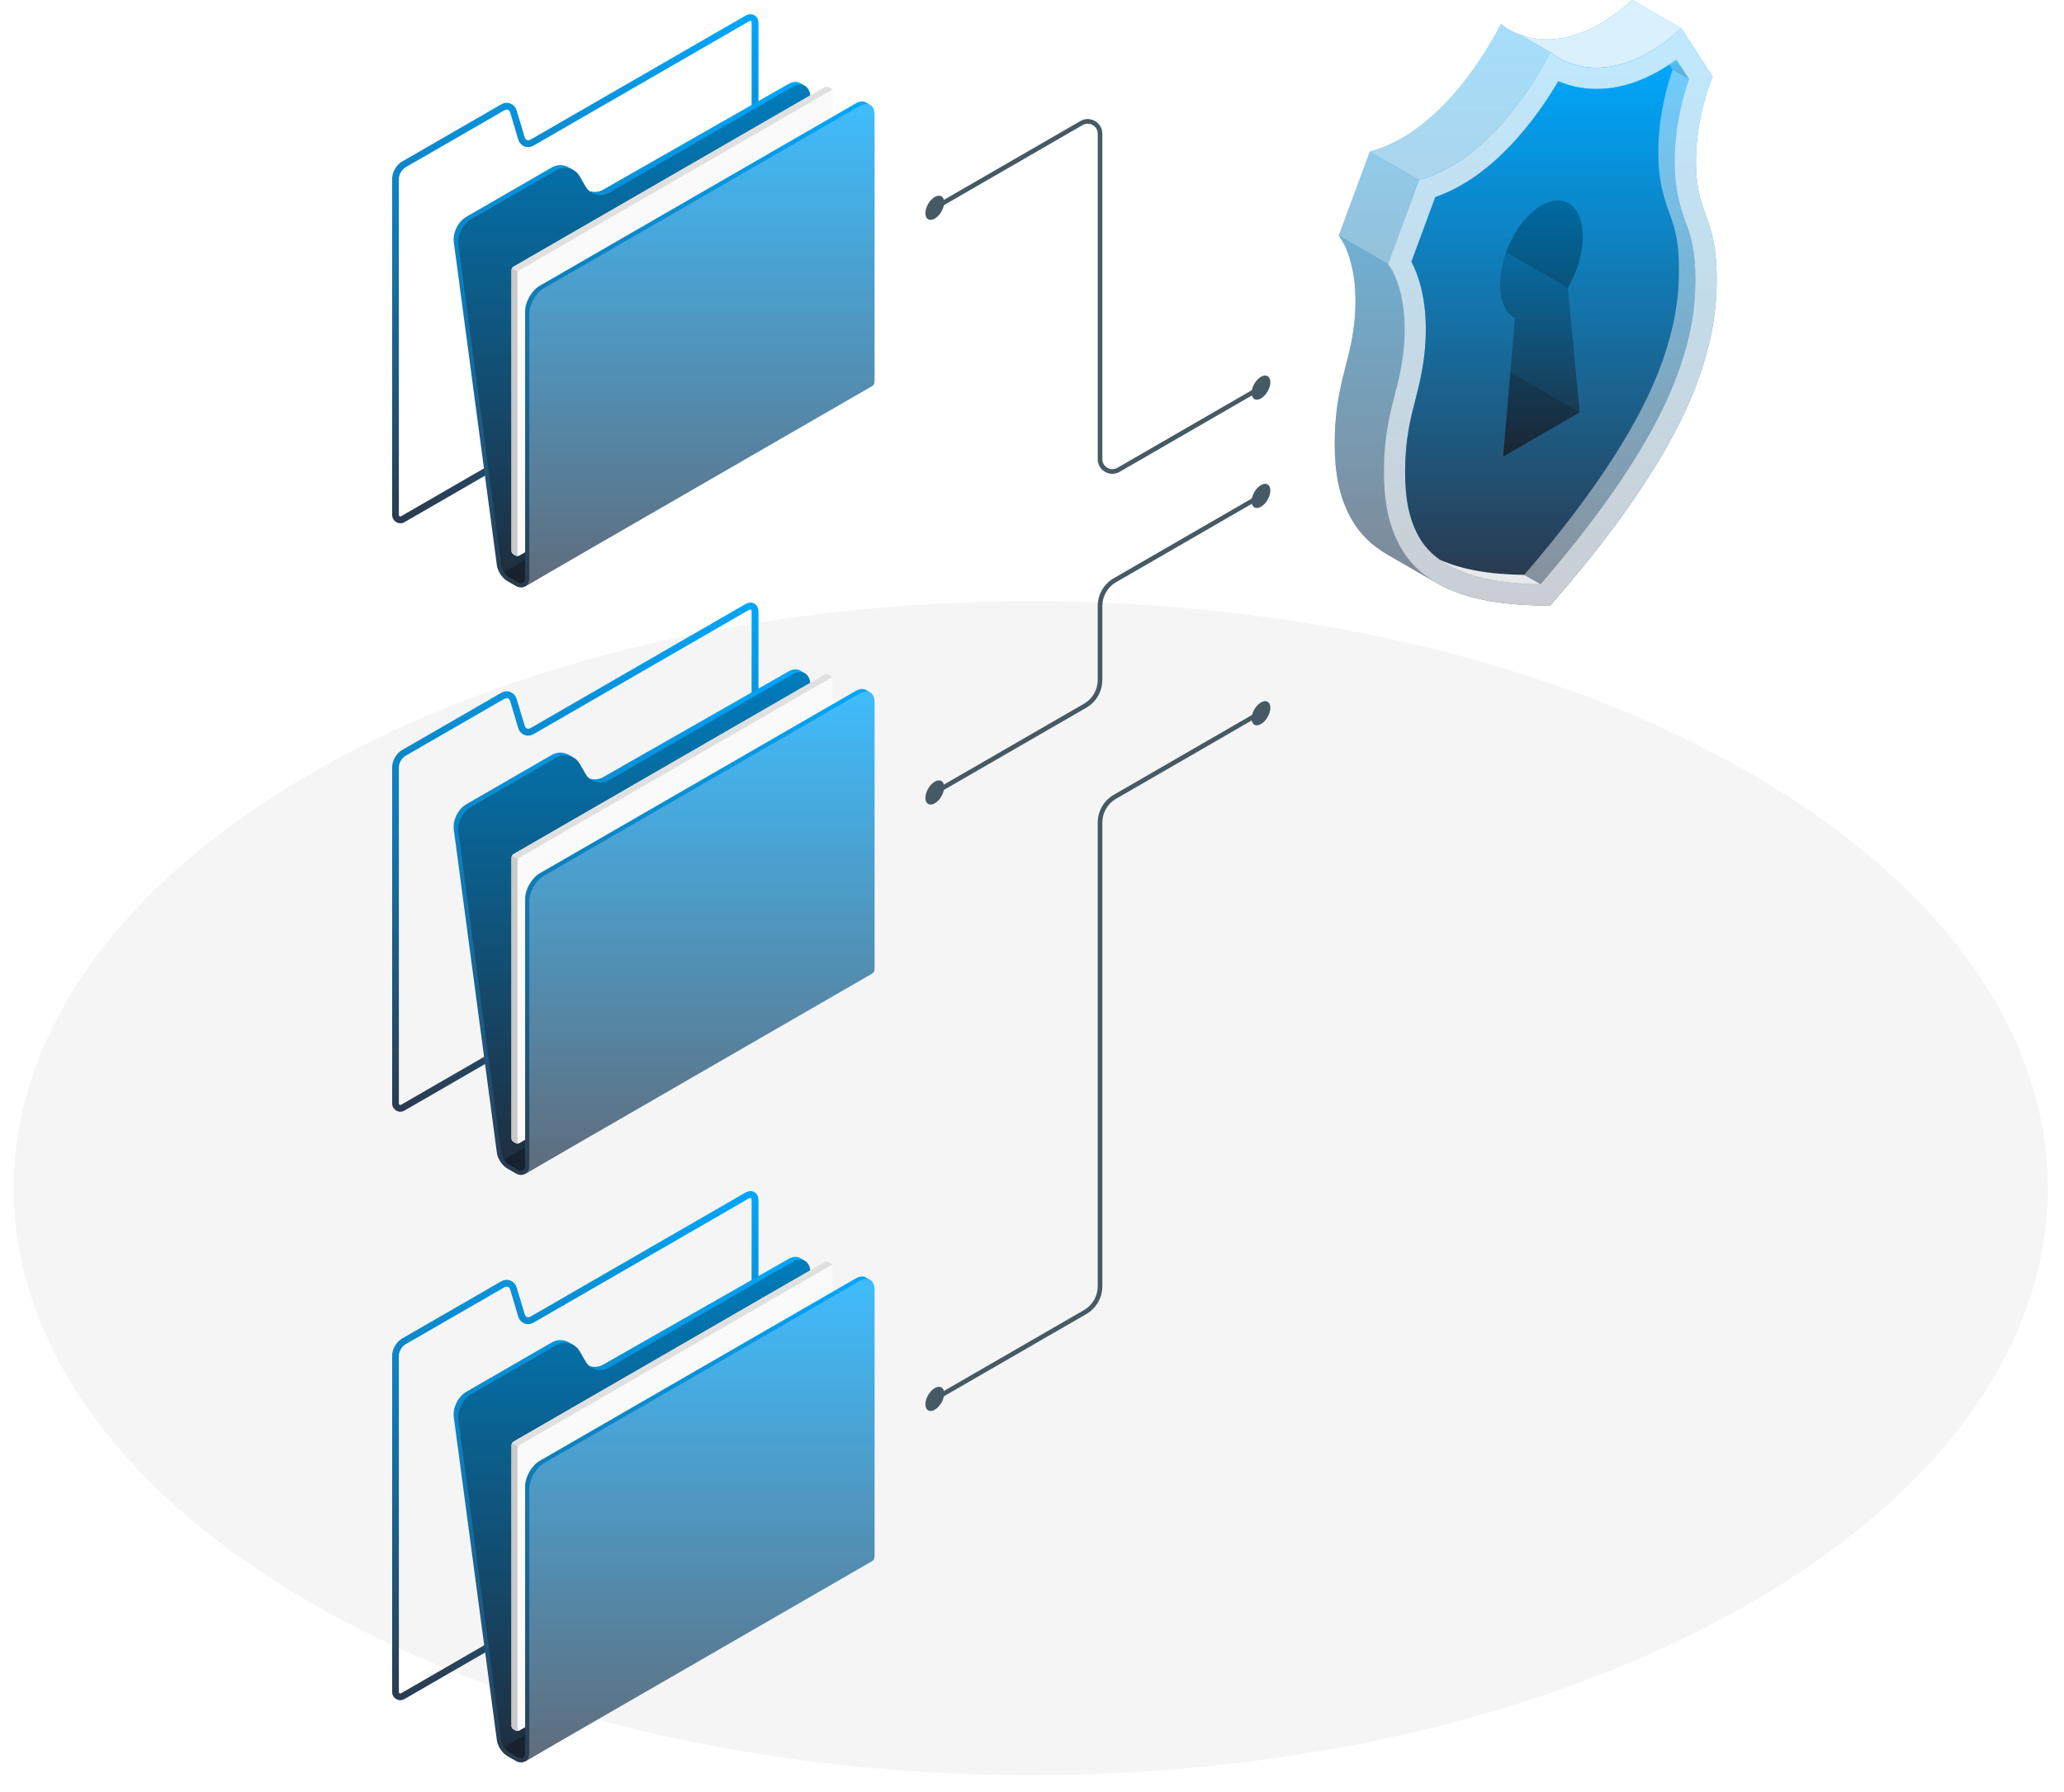 <?xml version="1.0" encoding="UTF-8"?> <svg xmlns="http://www.w3.org/2000/svg" width="600" height="521" viewBox="0 0 600 521" fill="none"><g filter="url(#filter0_d_767_2386)"><path d="M90.598 462.17C-24.866 395.517 -24.866 287.455 90.598 220.802C206.062 154.15 393.258 154.15 508.71 220.802C624.174 287.455 624.174 395.517 508.71 462.17C393.246 528.822 206.05 528.822 90.598 462.17Z" fill="#F5F5F5"></path></g><path d="M116.383 494.35C115.981 494.35 115.564 494.246 115.192 494.022C114.447 493.59 114 492.816 114 491.967V394.119C114 393.225 114.298 392.227 114.819 391.319C115.341 390.41 116.056 389.666 116.83 389.219L145.652 372.583C146.665 372.002 147.782 371.958 148.72 372.479C149.45 372.896 149.957 373.566 150.21 374.37L152.534 382.13C152.653 382.532 152.891 382.815 153.204 382.934C153.502 383.053 153.874 383.008 154.232 382.8L216.657 346.773C217.506 346.282 218.37 346.177 219.085 346.505L219.383 346.669C220.083 347.116 220.485 347.95 220.485 348.977V431.322C220.485 433.154 219.248 435.313 217.655 436.222L117.59 494.007C117.217 494.216 116.815 494.335 116.398 494.335L116.383 494.35ZM147.29 374.102C147.082 374.102 146.858 374.177 146.62 374.296L117.798 390.917C117.336 391.2 116.86 391.706 116.502 392.317C116.16 392.927 115.951 393.583 115.951 394.134V491.982C115.951 492.19 116.085 492.295 116.16 492.339C116.234 492.384 116.398 492.444 116.577 492.339L216.642 434.554C217.625 433.988 218.489 432.484 218.489 431.352V349.007C218.489 348.62 218.385 348.426 218.325 348.367L218.191 348.292C218.191 348.292 217.938 348.307 217.61 348.501L155.17 384.527C154.291 385.034 153.308 385.123 152.444 384.796C151.565 384.453 150.925 383.723 150.627 382.725L148.303 374.951C148.199 374.623 148.02 374.355 147.767 374.221C147.603 374.132 147.439 374.087 147.276 374.087L147.29 374.102Z" fill="url(#paint0_linear_767_2386)"></path><path d="M250.871 453.007L250.112 452.575C250.112 452.575 249.814 452.411 249.233 452.068L248.458 451.621C247.282 450.936 246.179 449.298 246.001 447.943L235.514 369.217C235.351 367.951 234.77 367.028 233.951 366.566C233.668 366.403 232.893 365.956 232.61 365.792C231.701 365.271 230.495 365.3 229.244 366.03L175.353 396.77C174.072 397.514 172.583 397.604 171.272 397.157C170.87 396.814 170.527 396.397 170.244 395.906L168.502 392.883C168.055 392.108 167.429 391.498 166.699 391.081C166.416 390.917 165.627 390.47 165.359 390.306C163.884 389.457 162.007 389.398 160.429 390.306L135.539 404.678C133.171 406.048 131.547 409.34 131.919 412.05L144.446 506.041C144.595 507.277 145.623 509.496 147.515 510.613L149.928 511.998C150.285 512.207 150.821 512.43 151.417 512.445C152.028 512.46 152.46 512.252 152.653 512.147L252.405 453.155C252.018 453.379 251.482 453.349 250.886 453.007H250.871Z" fill="url(#paint1_linear_767_2386)"></path><path opacity="0.25" d="M250.872 453.007L248.459 451.622C247.282 450.937 246.18 449.283 245.986 447.943L235.5 369.218C235.142 366.507 232.938 365.42 230.57 366.79L177.007 397.708C174.639 399.078 171.615 398.259 170.26 395.906L168.517 392.883C167.146 390.515 164.123 389.711 161.769 391.081L136.88 405.453C134.511 406.823 132.888 410.114 133.26 412.825L145.668 505.893C145.847 507.248 146.949 508.901 148.14 509.571L150.553 510.956C151.149 511.299 151.67 511.329 152.058 511.105L252.421 453.171C252.033 453.394 251.497 453.364 250.901 453.022L250.872 453.007Z" fill="black"></path><path opacity="0.25" d="M148.095 509.541L150.508 510.926C151.104 511.269 151.626 511.298 152.013 511.075L252.376 453.14C251.988 453.364 251.452 453.334 250.856 452.992L248.443 451.606C247.863 451.279 247.311 450.698 246.865 450.043L146.517 507.977C146.963 508.633 147.515 509.199 148.095 509.541Z" fill="black"></path><path d="M148.69 420.137V501.841C148.69 502.198 148.944 502.63 149.256 502.809L149.882 503.166C150.195 503.345 150.686 503.345 150.999 503.166L241.531 450.906C241.844 450.727 242.097 450.296 242.097 449.938V368.234C242.097 367.877 241.844 367.445 241.546 367.266L240.921 366.908C240.608 366.73 240.116 366.73 239.803 366.908L149.271 419.169C148.959 419.347 148.705 419.779 148.705 420.137H148.69Z" fill="#FAFAFA"></path><path d="M242.067 368.1C242.067 368.1 242.037 367.966 242.007 367.891C242.007 367.862 241.978 367.817 241.963 367.787C241.918 367.683 241.858 367.594 241.784 367.504C241.739 367.445 241.68 367.4 241.635 367.355C241.605 367.325 241.561 367.296 241.516 367.281L240.89 366.923C240.577 366.745 240.086 366.745 239.773 366.923L149.241 419.184C149.092 419.273 148.943 419.422 148.839 419.601L150.582 420.613C150.686 420.435 150.82 420.286 150.984 420.196L241.516 367.936C241.784 367.787 242.007 367.862 242.067 368.115V368.1Z" fill="#E0E0E0"></path><path d="M150.835 503.241C150.597 503.3 150.433 503.151 150.433 502.854V421.149C150.433 420.971 150.493 420.777 150.597 420.598L148.854 419.586C148.75 419.764 148.69 419.958 148.69 420.137V501.841C148.69 502.198 148.944 502.63 149.242 502.809L149.867 503.181C150.135 503.33 150.523 503.36 150.835 503.241Z" fill="#E0E0E0"></path><g opacity="0.1"><path d="M150.835 503.241C150.597 503.301 150.433 503.152 150.433 502.854V421.15C150.433 420.971 150.493 420.777 150.597 420.599L148.854 419.586C148.75 419.765 148.69 419.958 148.69 420.137V501.841C148.69 502.199 148.944 502.63 149.242 502.809L149.867 503.181C150.135 503.33 150.523 503.36 150.835 503.241Z" fill="black"></path></g><path d="M254.222 374.921C254.222 373.566 253.746 372.598 252.971 372.151C252.763 372.032 251.943 371.556 251.735 371.436C250.96 370.99 249.903 371.064 248.726 371.734L156.928 424.724C154.559 426.094 152.653 429.401 152.653 432.141V509.69C152.653 510.375 152.415 510.852 152.027 511.075L152.638 512.132L253.597 453.855C253.984 453.632 254.222 453.155 254.222 452.47V374.907V374.921Z" fill="url(#paint2_linear_767_2386)"></path><path opacity="0.25" d="M152.623 512.133C153.189 511.805 153.859 511.075 153.859 509.69V432.841C153.859 430.116 155.781 426.795 158.134 425.424L249.932 372.434C252.301 371.064 254.207 372.181 254.207 374.907V452.47C254.207 453.156 253.969 453.632 253.582 453.856L152.623 512.133Z" fill="white"></path><path d="M116.383 323.242C115.981 323.242 115.564 323.138 115.192 322.915C114.447 322.483 114 321.708 114 320.859V223.011C114 222.117 114.298 221.12 114.819 220.211C115.341 219.303 116.056 218.558 116.83 218.111L145.652 201.475C146.665 200.88 147.782 200.85 148.72 201.371C149.45 201.788 149.957 202.458 150.21 203.263L152.534 211.022C152.653 211.424 152.891 211.707 153.204 211.826C153.502 211.945 153.874 211.901 154.232 211.692L216.657 175.666C217.506 175.174 218.37 175.07 219.085 175.397L219.383 175.561C220.083 176.008 220.485 176.842 220.485 177.87V260.214C220.485 262.046 219.248 264.206 217.655 265.114L117.59 322.9C117.217 323.108 116.815 323.227 116.398 323.227L116.383 323.242ZM147.29 202.995C147.082 202.995 146.858 203.069 146.62 203.188L117.798 219.809C117.336 220.092 116.86 220.598 116.502 221.209C116.16 221.82 115.951 222.475 115.951 223.026V320.874C115.951 321.083 116.085 321.187 116.16 321.232C116.234 321.276 116.398 321.336 116.577 321.232L216.642 263.446C217.625 262.88 218.489 261.376 218.489 260.244V177.899C218.489 177.512 218.385 177.319 218.325 177.259L218.191 177.185C218.191 177.185 217.938 177.2 217.61 177.393L155.17 213.42C154.291 213.926 153.308 214.016 152.444 213.688C151.565 213.345 150.925 212.616 150.627 211.618L148.303 203.843C148.199 203.516 148.02 203.248 147.767 203.114C147.603 203.024 147.439 202.98 147.276 202.98L147.29 202.995Z" fill="url(#paint3_linear_767_2386)"></path><path d="M250.871 282.182L250.112 281.75C250.112 281.75 249.814 281.586 249.233 281.243L248.458 280.797C247.282 280.111 246.179 278.473 246.001 277.118L235.514 198.392C235.351 197.126 234.77 196.203 233.951 195.741C233.668 195.578 232.893 195.131 232.61 194.967C231.701 194.446 230.495 194.475 229.244 195.205L175.353 225.945C174.072 226.689 172.583 226.779 171.272 226.332C170.87 225.99 170.527 225.573 170.244 225.081L168.502 222.058C168.055 221.283 167.429 220.673 166.699 220.256C166.416 220.092 165.627 219.645 165.359 219.481C163.884 218.632 162.007 218.573 160.429 219.481L135.539 233.853C133.171 235.223 131.547 238.515 131.919 241.225L144.446 335.216C144.595 336.452 145.623 338.671 147.515 339.788L149.928 341.174C150.285 341.382 150.821 341.605 151.417 341.62C152.028 341.635 152.46 341.427 152.653 341.322L252.405 282.33C252.018 282.554 251.482 282.524 250.886 282.182H250.871Z" fill="url(#paint4_linear_767_2386)"></path><path opacity="0.25" d="M250.872 282.182L248.459 280.797C247.282 280.112 246.18 278.458 245.986 277.118L235.5 198.393C235.142 195.682 232.938 194.595 230.57 195.965L177.007 226.883C174.639 228.253 171.615 227.434 170.26 225.081L168.517 222.058C167.146 219.69 164.123 218.886 161.769 220.256L136.88 234.628C134.511 235.998 132.888 239.289 133.26 242L145.668 335.068C145.847 336.423 146.949 338.076 148.14 338.746L150.553 340.131C151.149 340.474 151.67 340.504 152.058 340.28L252.421 282.346C252.033 282.569 251.497 282.539 250.901 282.197L250.872 282.182Z" fill="black"></path><path opacity="0.25" d="M148.095 338.731L150.508 340.116C151.104 340.458 151.626 340.488 152.013 340.265L252.376 282.33C251.988 282.554 251.452 282.524 250.856 282.181L248.443 280.796C247.863 280.469 247.311 279.888 246.865 279.232L146.517 337.167C146.963 337.822 147.515 338.388 148.095 338.731Z" fill="black"></path><path d="M148.69 249.327V331.031C148.69 331.389 148.944 331.821 149.256 331.999L149.882 332.357C150.195 332.536 150.686 332.536 150.999 332.357L241.531 280.097C241.844 279.918 242.097 279.486 242.097 279.129V197.424C242.097 197.067 241.844 196.635 241.546 196.456L240.921 196.099C240.608 195.92 240.116 195.92 239.803 196.099L149.271 248.359C148.959 248.538 148.705 248.97 148.705 249.327H148.69Z" fill="#FAFAFA"></path><path d="M242.067 197.275C242.067 197.275 242.037 197.141 242.007 197.067C242.007 197.037 241.978 196.992 241.963 196.963C241.918 196.858 241.858 196.769 241.784 196.68C241.739 196.62 241.68 196.575 241.635 196.531C241.605 196.501 241.561 196.471 241.516 196.456L240.89 196.099C240.577 195.92 240.086 195.92 239.773 196.099L149.241 248.359C149.092 248.448 148.943 248.597 148.839 248.776L150.582 249.789C150.686 249.61 150.82 249.461 150.984 249.372L241.516 197.112C241.784 196.963 242.007 197.037 242.067 197.29V197.275Z" fill="#E0E0E0"></path><path d="M150.835 332.431C150.597 332.491 150.433 332.342 150.433 332.044V250.34C150.433 250.161 150.493 249.968 150.597 249.789L148.854 248.776C148.75 248.955 148.69 249.148 148.69 249.327V331.031C148.69 331.389 148.944 331.821 149.242 331.999L149.867 332.372C150.135 332.521 150.523 332.55 150.835 332.431Z" fill="#E0E0E0"></path><g opacity="0.1"><path d="M150.835 332.431C150.597 332.491 150.433 332.342 150.433 332.044V250.34C150.433 250.161 150.493 249.968 150.597 249.789L148.854 248.776C148.75 248.955 148.69 249.148 148.69 249.327V331.031C148.69 331.389 148.944 331.821 149.242 331.999L149.867 332.372C150.135 332.521 150.523 332.55 150.835 332.431Z" fill="black"></path></g><path d="M254.222 204.096C254.222 202.741 253.746 201.773 252.971 201.326C252.763 201.207 251.943 200.73 251.735 200.611C250.96 200.164 249.903 200.239 248.726 200.909L156.928 253.899C154.559 255.269 152.653 258.576 152.653 261.316V338.865C152.653 339.55 152.415 340.026 152.027 340.25L152.638 341.307L253.597 283.03C253.984 282.807 254.222 282.33 254.222 281.645V204.081V204.096Z" fill="url(#paint5_linear_767_2386)"></path><path opacity="0.25" d="M152.623 341.322C153.189 340.994 153.859 340.265 153.859 338.88V262.031C153.859 259.305 155.781 255.984 158.134 254.614L249.932 201.624C252.301 200.254 254.207 201.371 254.207 204.096V281.66C254.207 282.345 253.969 282.822 253.582 283.045L152.623 341.322Z" fill="white"></path><path d="M116.383 152.134C115.981 152.134 115.564 152.03 115.192 151.807C114.447 151.375 114 150.6 114 149.751V51.903C114 51.01 114.298 50.012 114.819 49.103C115.341 48.195 116.056 47.45 116.83 47.003L145.652 30.367C146.665 29.772 147.782 29.742 148.72 30.263C149.45 30.68 149.957 31.351 150.21 32.155L152.534 39.914C152.653 40.316 152.891 40.599 153.204 40.718C153.502 40.837 153.874 40.793 154.232 40.584L216.657 4.587C217.506 4.096 218.37 3.992 219.085 4.319L219.383 4.483C220.083 4.93 220.485 5.764 220.485 6.792V89.136C220.485 90.968 219.248 93.127 217.655 94.036L117.59 151.822C117.217 152.03 116.815 152.149 116.398 152.149L116.383 152.134ZM147.29 31.887C147.082 31.887 146.858 31.961 146.62 32.08L117.798 48.701C117.336 48.984 116.86 49.49 116.502 50.101C116.16 50.712 115.951 51.367 115.951 51.918V149.751C115.951 149.96 116.085 150.064 116.16 150.109C116.234 150.154 116.398 150.213 116.577 150.109L216.642 92.323C217.625 91.757 218.489 90.253 218.489 89.121V6.777C218.489 6.389 218.385 6.196 218.325 6.136L218.191 6.062C218.191 6.062 217.938 6.077 217.61 6.27L155.17 42.297C154.291 42.803 153.308 42.893 152.444 42.565C151.565 42.222 150.925 41.493 150.627 40.495L148.303 32.721C148.199 32.393 148.02 32.125 147.767 31.991C147.603 31.901 147.439 31.857 147.276 31.857L147.29 31.887Z" fill="url(#paint6_linear_767_2386)"></path><path d="M250.871 111.371L250.112 110.939C250.112 110.939 249.814 110.776 249.233 110.433L248.458 109.986C247.282 109.301 246.179 107.663 246.001 106.308L235.514 27.582C235.351 26.316 234.77 25.393 233.951 24.931C233.668 24.767 232.893 24.32 232.61 24.157C231.701 23.635 230.495 23.665 229.244 24.395L175.353 55.135C174.072 55.879 172.583 55.968 171.272 55.522C170.87 55.179 170.527 54.762 170.244 54.271L168.502 51.247C168.055 50.473 167.429 49.862 166.699 49.445C166.416 49.282 165.627 48.835 165.359 48.671C163.884 47.822 162.007 47.762 160.429 48.671L135.539 63.043C133.171 64.413 131.547 67.704 131.919 70.415L144.446 164.406C144.595 165.642 145.623 167.861 147.515 168.978L149.928 170.363C150.285 170.572 150.821 170.795 151.417 170.81C152.028 170.825 152.46 170.616 152.653 170.512L252.405 111.52C252.018 111.744 251.482 111.714 250.886 111.371H250.871Z" fill="url(#paint7_linear_767_2386)"></path><path opacity="0.25" d="M250.872 111.371L248.459 109.986C247.282 109.301 246.18 107.648 245.986 106.308L235.5 27.582C235.142 24.872 232.938 23.785 230.57 25.155L177.007 56.073C174.639 57.443 171.615 56.624 170.26 54.271L168.517 51.248C167.146 48.88 164.123 48.075 161.769 49.446L136.88 63.818C134.511 65.188 132.888 68.479 133.26 71.19L145.668 164.257C145.847 165.613 146.949 167.266 148.14 167.936L150.553 169.321C151.149 169.663 151.67 169.693 152.058 169.47L252.421 111.535C252.033 111.759 251.497 111.729 250.901 111.386L250.872 111.371Z" fill="black"></path><path opacity="0.25" d="M148.095 167.906L150.508 169.291C151.104 169.634 151.626 169.663 152.013 169.44L252.376 111.506C251.988 111.729 251.452 111.699 250.856 111.357L248.443 109.972C247.863 109.644 247.311 109.063 246.865 108.408L146.517 166.342C146.963 166.998 147.515 167.564 148.095 167.906Z" fill="black"></path><path d="M148.69 78.502V160.206C148.69 160.564 148.944 160.996 149.256 161.174L149.882 161.532C150.195 161.711 150.686 161.711 150.999 161.532L241.531 109.272C241.844 109.093 242.097 108.661 242.097 108.304V26.614C242.097 26.257 241.844 25.825 241.546 25.646L240.921 25.289C240.608 25.11 240.116 25.11 239.803 25.289L149.271 77.549C148.959 77.728 148.705 78.16 148.705 78.517L148.69 78.502Z" fill="#FAFAFA"></path><path d="M242.067 26.465C242.067 26.465 242.037 26.331 242.007 26.257C242.007 26.227 241.978 26.182 241.963 26.153C241.918 26.048 241.858 25.959 241.784 25.87C241.739 25.81 241.68 25.765 241.635 25.721C241.605 25.691 241.561 25.661 241.516 25.646L240.89 25.289C240.577 25.11 240.086 25.11 239.773 25.289L149.241 77.549C149.092 77.638 148.943 77.787 148.839 77.966L150.582 78.979C150.686 78.8 150.82 78.651 150.984 78.562L241.516 26.302C241.784 26.153 242.007 26.227 242.067 26.48V26.465Z" fill="#E0E0E0"></path><path d="M150.835 161.606C150.597 161.666 150.433 161.517 150.433 161.219V79.515C150.433 79.336 150.493 79.143 150.597 78.964L148.854 77.951C148.75 78.13 148.69 78.323 148.69 78.502V160.206C148.69 160.564 148.944 160.996 149.242 161.174L149.867 161.547C150.135 161.696 150.523 161.725 150.835 161.606Z" fill="#E0E0E0"></path><g opacity="0.1"><path d="M150.835 161.607C150.597 161.666 150.433 161.517 150.433 161.219V79.515C150.433 79.337 150.493 79.143 150.597 78.964L148.854 77.951C148.75 78.13 148.69 78.324 148.69 78.502V160.207C148.69 160.564 148.944 160.996 149.242 161.175L149.867 161.547C150.135 161.696 150.523 161.726 150.835 161.607Z" fill="black"></path></g><path d="M254.222 33.272C254.222 31.916 253.746 30.948 252.971 30.501C252.763 30.382 251.943 29.906 251.735 29.787C250.96 29.34 249.903 29.414 248.726 30.084L156.928 83.074C154.559 84.445 152.653 87.751 152.653 90.491V168.04C152.653 168.725 152.415 169.202 152.027 169.425L152.638 170.483L253.597 112.205C253.984 111.982 254.222 111.506 254.222 110.82V33.272Z" fill="url(#paint8_linear_767_2386)"></path><path opacity="0.25" d="M152.623 170.497C153.189 170.169 153.859 169.44 153.859 168.055V91.206C153.859 88.48 155.781 85.159 158.134 83.789L249.932 30.799C252.301 29.429 254.207 30.546 254.207 33.271V110.835C254.207 111.52 253.969 111.997 253.582 112.22L152.623 170.497Z" fill="white"></path><path d="M323.367 137.777C322.637 137.777 321.907 137.583 321.237 137.196C319.911 136.422 319.107 135.052 319.107 133.518V38.871C319.107 37.814 318.556 36.876 317.647 36.354C316.739 35.833 315.651 35.833 314.743 36.354L272.083 60.988L271.413 59.826L314.073 35.193C315.398 34.418 316.992 34.418 318.318 35.193C319.643 35.967 320.448 37.337 320.448 38.871V133.503C320.448 134.56 320.999 135.498 321.907 136.02C322.816 136.541 323.903 136.541 324.827 136.02L366.235 112.101L366.905 113.263L325.497 137.181C324.827 137.569 324.097 137.762 323.367 137.762V137.777Z" fill="#455A64"></path><path d="M271.739 57.264C273.244 56.401 274.465 57.101 274.465 58.843C274.465 60.586 273.244 62.7 271.739 63.564C270.235 64.428 269.014 63.728 269.014 61.986C269.014 60.243 270.235 58.128 271.739 57.264Z" fill="#455A64"></path><path d="M366.563 109.554C368.067 108.691 369.289 109.391 369.289 111.133C369.289 112.876 368.067 114.991 366.563 115.854C365.058 116.718 363.837 116.018 363.837 114.276C363.837 112.533 365.058 110.418 366.563 109.554Z" fill="#455A64"></path><path d="M271.739 227.271C273.244 226.407 274.465 227.107 274.465 228.849C274.465 230.592 273.244 232.707 271.739 233.57C270.235 234.434 269.014 233.734 269.014 231.992C269.014 230.249 270.235 228.134 271.739 227.271Z" fill="#455A64"></path><path d="M366.563 141.039C368.067 140.175 369.289 140.875 369.289 142.618C369.289 144.36 368.067 146.475 366.563 147.339C365.058 148.203 363.837 147.503 363.837 145.76C363.837 144.018 365.058 141.903 366.563 141.039Z" fill="#455A64"></path><path d="M272.083 231.009L271.413 229.847L315.13 204.603C317.588 203.188 319.107 200.537 319.107 197.708V176.187C319.107 172.866 320.894 169.783 323.754 168.13L366.22 143.601L366.89 144.762L324.425 169.291C321.967 170.706 320.448 173.357 320.448 176.187V197.708C320.448 201.029 318.66 204.112 315.8 205.765L272.083 231.009Z" fill="#455A64"></path><path d="M271.739 403.591C273.244 402.727 274.465 403.427 274.465 405.17C274.465 406.912 273.244 409.027 271.739 409.891C270.235 410.755 269.014 410.055 269.014 408.312C269.014 406.57 270.235 404.455 271.739 403.591Z" fill="#455A64"></path><path d="M366.563 204.231C368.067 203.367 369.289 204.067 369.289 205.809C369.289 207.552 368.067 209.667 366.563 210.531C365.058 211.394 363.837 210.694 363.837 208.952C363.837 207.209 365.058 205.095 366.563 204.231Z" fill="#455A64"></path><path d="M272.083 407.314L271.413 406.153L315.13 380.909C317.588 379.494 319.107 376.843 319.107 374.013V239.155C319.107 235.834 320.894 232.751 323.754 231.098L366.22 206.569L366.89 207.731L324.425 232.26C321.967 233.674 320.448 236.325 320.448 239.155V374.013C320.448 377.334 318.66 380.417 315.8 382.07L272.083 407.314Z" fill="#455A64"></path><path d="M488.803 8.265C472.939 22.518 459.236 21.759 450.671 15.176C442.107 31.663 428.403 48.224 412.54 52.305L403.484 76.774C403.484 76.774 408.34 82.374 408.34 95.748C408.34 101.78 407.416 107.082 406.09 112.354C404.437 118.952 402.307 125.788 402.307 137.196C402.307 144.94 403.335 152.461 407.237 159.297C409.501 163.259 412.763 166.61 417.157 169.231C414.223 167.548 405.614 162.559 403.38 161.278C398.717 158.597 395.291 155.142 392.938 151.047C389.021 144.196 388.008 136.69 388.008 128.945C388.008 117.537 390.138 110.701 391.791 104.088C393.117 98.831 394.04 93.529 394.04 87.497C394.04 74.108 389.185 68.523 389.185 68.523L398.241 44.054C414.104 39.988 427.807 23.427 436.372 6.925C444.937 13.523 458.64 14.267 474.503 0.015L488.803 8.265Z" fill="url(#paint9_linear_767_2386)"></path><path opacity="0.8" d="M441.394 9.814L436.374 6.91C437.893 8.072 439.576 9.055 441.394 9.814Z" fill="white"></path><path opacity="0.85" d="M474.519 0.015C461.456 11.736 449.868 13.299 441.407 9.814L450.672 15.161C459.237 21.759 472.94 22.503 488.803 8.251L474.504 -0L474.519 0.015Z" fill="white"></path><path opacity="0.65" d="M436.372 6.926C427.807 23.412 414.103 39.974 398.24 44.054L412.539 52.305C428.403 48.239 442.106 31.678 450.671 15.176L436.372 6.926Z" fill="white"></path><path opacity="0.55" d="M398.241 44.039L389.199 68.509L403.484 76.759L412.54 52.29L398.241 44.039Z" fill="white"></path><path opacity="0.4" d="M407.237 159.283C403.32 152.447 402.307 144.926 402.307 137.181C402.307 125.773 404.437 118.937 406.09 112.339C407.416 107.067 408.339 101.765 408.339 95.734C408.339 82.345 403.484 76.76 403.484 76.76L389.199 68.509C389.199 68.509 394.055 74.109 394.055 87.483C394.055 93.514 393.117 98.817 391.806 104.074C390.152 110.686 388.022 117.522 388.022 128.931C388.022 136.675 389.035 144.181 392.953 151.032C395.306 155.143 398.732 158.583 403.394 161.264C405.613 162.544 414.238 167.519 417.172 169.217C412.778 166.581 409.516 163.23 407.252 159.283H407.237Z" fill="white"></path><path d="M450.67 176.038C426.972 176.306 413.388 170.051 407.236 159.283C403.333 152.432 402.306 144.926 402.306 137.182C402.306 125.773 404.421 118.952 406.089 112.34C407.415 107.083 408.338 101.766 408.338 95.749C408.338 82.36 403.482 76.775 403.482 76.775L412.539 52.305C428.402 48.239 442.105 31.663 450.67 15.177C459.235 21.774 472.938 22.519 488.801 8.281L497.857 22.296C497.857 22.296 493.002 33.495 493.002 46.884C493.002 52.916 493.925 57.146 495.251 60.884C496.904 65.575 499.034 69.969 499.034 81.362C499.034 89.106 498.021 97.789 494.104 109.153C487.952 127.025 474.368 148.947 450.67 176.053V176.038Z" fill="url(#paint10_linear_767_2386)"></path><path opacity="0.75" d="M450.67 176.038C426.972 176.306 413.388 170.051 407.236 159.283C403.333 152.432 402.306 144.926 402.306 137.182C402.306 125.773 404.421 118.952 406.089 112.34C407.415 107.083 408.338 101.766 408.338 95.749C408.338 82.36 403.482 76.775 403.482 76.775L412.539 52.305C428.402 48.239 442.105 31.663 450.67 15.177C459.235 21.774 472.938 22.519 488.801 8.281L497.857 22.296C497.857 22.296 493.002 33.495 493.002 46.884C493.002 52.916 493.925 57.146 495.251 60.884C496.904 65.575 499.034 69.969 499.034 81.362C499.034 89.106 498.021 97.789 494.104 109.153C487.952 127.025 474.368 148.947 450.67 176.053V176.038Z" fill="white"></path><path opacity="0.75" d="M447.854 169.887C429.504 169.663 417.632 165.076 412.583 156.23C409.738 151.241 408.457 145.373 408.457 137.181C408.457 127.813 409.991 121.841 411.481 116.078C411.674 115.318 411.868 114.573 412.047 113.829C413.73 107.112 414.475 101.527 414.475 95.734C414.475 85.978 412.136 79.589 410.289 76.06L417.23 57.279C434.211 51.382 446.484 34.612 452.993 23.606C456.449 25.08 460.188 25.84 464.075 25.84C471.746 25.84 479.551 22.98 487.326 17.336L490.976 22.995C489.397 27.582 486.82 36.593 486.82 46.839C486.82 52.841 487.624 57.786 489.412 62.879C489.605 63.415 489.799 63.951 489.993 64.502C491.452 68.494 492.838 72.262 492.838 81.317C492.838 90.372 491.422 97.878 488.25 107.112C482.188 124.716 468.603 145.804 447.84 169.857L447.854 169.887Z" fill="url(#paint11_linear_767_2386)"></path><path opacity="0.4" d="M447.854 169.887C429.504 169.663 417.632 165.076 412.583 156.23C409.738 151.241 408.457 145.373 408.457 137.181C408.457 127.813 409.991 121.841 411.481 116.078C411.674 115.318 411.868 114.573 412.047 113.829C413.73 107.112 414.475 101.527 414.475 95.734C414.475 85.978 412.136 79.589 410.289 76.06L417.23 57.279C434.211 51.382 446.484 34.612 452.993 23.606C456.449 25.08 460.188 25.84 464.075 25.84C471.746 25.84 479.551 22.98 487.326 17.336L490.976 22.995C489.397 27.582 486.82 36.593 486.82 46.839C486.82 52.841 487.624 57.786 489.412 62.879C489.605 63.415 489.799 63.951 489.993 64.502C491.452 68.494 492.838 72.262 492.838 81.317C492.838 90.372 491.422 97.878 488.25 107.112C482.188 124.716 468.603 145.804 447.84 169.857L447.854 169.887Z" fill="white"></path><path opacity="0.15" d="M447.854 169.887C429.504 169.663 417.632 165.076 412.583 156.23C409.738 151.241 408.457 145.373 408.457 137.181C408.457 127.813 409.991 121.841 411.481 116.078C411.674 115.318 411.868 114.573 412.047 113.829C413.73 107.112 414.475 101.527 414.475 95.734C414.475 85.978 412.136 79.589 410.289 76.06L417.23 57.279C434.211 51.382 446.484 34.612 452.993 23.606C456.449 25.08 460.188 25.84 464.075 25.84C471.746 25.84 479.551 22.98 487.326 17.336L490.976 22.995C489.397 27.582 486.82 36.593 486.82 46.839C486.82 52.841 487.624 57.786 489.412 62.879C489.605 63.415 489.799 63.951 489.993 64.502C491.452 68.494 492.838 72.262 492.838 81.317C492.838 90.372 491.422 97.878 488.25 107.112C482.188 124.716 468.603 145.804 447.84 169.857L447.854 169.887Z" fill="url(#paint12_linear_767_2386)"></path><path opacity="0.8" d="M416.783 161.324C423.039 166.834 433.436 169.723 447.854 169.887L438.649 164.645C430.412 164.6 423.084 163.528 416.783 161.324Z" fill="white"></path><path opacity="0.25" d="M486.21 20.255L491.006 23.01L487.342 17.366L485.271 18.795L486.21 20.255Z" fill="url(#paint13_linear_767_2386)"></path><path d="M484.647 60.139C482.845 55.045 482.055 50.086 482.055 44.099C482.055 33.852 484.632 24.827 486.211 20.255L485.273 18.795C478.182 23.486 471.092 25.869 464.092 25.869C460.219 25.869 456.466 25.11 453.01 23.636C446.501 34.627 434.227 51.396 417.247 57.309L410.306 76.089C412.168 79.619 414.491 86.008 414.491 95.763C414.491 101.557 413.746 107.142 412.063 113.858C411.885 114.603 411.691 115.348 411.497 116.107C410.008 121.886 408.474 127.843 408.474 137.211C408.474 145.402 409.74 151.27 412.6 156.259C414.03 158.776 416.04 160.936 418.572 162.753C424.709 165.553 432.887 167.027 443.075 167.146C463.839 143.094 477.438 121.99 483.485 104.401C486.658 95.168 488.073 87.215 488.073 78.606C488.073 69.551 486.688 65.783 485.228 61.792C485.034 61.256 484.826 60.719 484.647 60.169V60.139Z" fill="url(#paint14_linear_767_2386)"></path><path d="M459.207 119.89L436.969 132.728L440.41 92.502C437.744 91.102 436.061 87.632 436.061 82.672C436.061 73.811 441.453 63.535 448.096 59.692C454.739 55.864 460.116 59.93 460.116 68.792C460.116 73.766 458.418 79.172 455.767 83.655L459.207 119.89Z" fill="url(#paint15_linear_767_2386)"></path><path opacity="0.25" d="M459.207 119.89L436.969 132.728L440.41 92.502C437.744 91.102 436.061 87.632 436.061 82.672C436.061 73.811 441.453 63.535 448.096 59.692C454.739 55.864 460.116 59.93 460.116 68.792C460.116 73.766 458.418 79.172 455.767 83.655L459.207 119.89Z" fill="black"></path><path opacity="0.15" d="M459.207 119.89L439.069 108.259L436.969 132.728L459.207 119.89Z" fill="black"></path><path opacity="0.15" d="M448.081 59.692C443.732 62.209 439.933 67.481 437.818 73.305L455.752 83.655C458.418 79.172 460.101 73.751 460.101 68.792C460.101 59.93 454.709 55.864 448.081 59.692Z" fill="black"></path><defs><filter id="filter0_d_767_2386" x="0" y="170.813" width="599.308" height="349.346" filterUnits="userSpaceOnUse" color-interpolation-filters="sRGB"><feFlood flood-opacity="0" result="BackgroundImageFix"></feFlood><feColorMatrix in="SourceAlpha" type="matrix" values="0 0 0 0 0 0 0 0 0 0 0 0 0 0 0 0 0 0 127 0" result="hardAlpha"></feColorMatrix><feOffset dy="4"></feOffset><feGaussianBlur stdDeviation="2"></feGaussianBlur><feComposite in2="hardAlpha" operator="out"></feComposite><feColorMatrix type="matrix" values="0 0 0 0 0 0 0 0 0 0 0 0 0 0 0 0 0 0 0.25 0"></feColorMatrix><feBlend mode="normal" in2="BackgroundImageFix" result="effect1_dropShadow_767_2386"></feBlend><feBlend mode="normal" in="SourceGraphic" in2="effect1_dropShadow_767_2386" result="shape"></feBlend></filter><linearGradient id="paint0_linear_767_2386" x1="167.242" y1="494.35" x2="167.242" y2="346.316" gradientUnits="userSpaceOnUse"><stop stop-color="#2A3B50"></stop><stop offset="0.995" stop-color="#00A6FB"></stop></linearGradient><linearGradient id="paint1_linear_767_2386" x1="192.136" y1="512.446" x2="192.136" y2="365.437" gradientUnits="userSpaceOnUse"><stop stop-color="#2A3B50"></stop><stop offset="0.995" stop-color="#00A6FB"></stop></linearGradient><linearGradient id="paint2_linear_767_2386" x1="203.125" y1="512.132" x2="203.125" y2="371.155" gradientUnits="userSpaceOnUse"><stop stop-color="#2A3B50"></stop><stop offset="0.995" stop-color="#00A6FB"></stop></linearGradient><linearGradient id="paint3_linear_767_2386" x1="167.242" y1="323.242" x2="167.242" y2="175.208" gradientUnits="userSpaceOnUse"><stop stop-color="#2A3B50"></stop><stop offset="0.995" stop-color="#00A6FB"></stop></linearGradient><linearGradient id="paint4_linear_767_2386" x1="192.136" y1="341.621" x2="192.136" y2="194.612" gradientUnits="userSpaceOnUse"><stop stop-color="#2A3B50"></stop><stop offset="0.995" stop-color="#00A6FB"></stop></linearGradient><linearGradient id="paint5_linear_767_2386" x1="203.125" y1="341.307" x2="203.125" y2="200.33" gradientUnits="userSpaceOnUse"><stop stop-color="#2A3B50"></stop><stop offset="0.995" stop-color="#00A6FB"></stop></linearGradient><linearGradient id="paint6_linear_767_2386" x1="167.242" y1="152.149" x2="167.242" y2="4.13" gradientUnits="userSpaceOnUse"><stop stop-color="#2A3B50"></stop><stop offset="0.995" stop-color="#00A6FB"></stop></linearGradient><linearGradient id="paint7_linear_767_2386" x1="192.136" y1="170.811" x2="192.136" y2="23.801" gradientUnits="userSpaceOnUse"><stop stop-color="#2A3B50"></stop><stop offset="0.995" stop-color="#00A6FB"></stop></linearGradient><linearGradient id="paint8_linear_767_2386" x1="203.125" y1="170.483" x2="203.125" y2="29.505" gradientUnits="userSpaceOnUse"><stop stop-color="#2A3B50"></stop><stop offset="0.995" stop-color="#00A6FB"></stop></linearGradient><linearGradient id="paint9_linear_767_2386" x1="438.405" y1="169.231" x2="438.405" y2="0.015" gradientUnits="userSpaceOnUse"><stop stop-color="#2A3B50"></stop><stop offset="0.995" stop-color="#00A6FB"></stop></linearGradient><linearGradient id="paint10_linear_767_2386" x1="450.67" y1="176.053" x2="450.67" y2="8.281" gradientUnits="userSpaceOnUse"><stop stop-color="#2A3B50"></stop><stop offset="0.995" stop-color="#00A6FB"></stop></linearGradient><linearGradient id="paint11_linear_767_2386" x1="450.647" y1="169.887" x2="450.647" y2="17.336" gradientUnits="userSpaceOnUse"><stop stop-color="#2A3B50"></stop><stop offset="0.995" stop-color="#00A6FB"></stop></linearGradient><linearGradient id="paint12_linear_767_2386" x1="450.647" y1="169.887" x2="450.647" y2="17.336" gradientUnits="userSpaceOnUse"><stop stop-color="#2A3B50"></stop><stop offset="0.995" stop-color="#00A6FB"></stop></linearGradient><linearGradient id="paint13_linear_767_2386" x1="488.139" y1="23.01" x2="488.139" y2="17.366" gradientUnits="userSpaceOnUse"><stop stop-color="#2A3B50"></stop><stop offset="0.995" stop-color="#00A6FB"></stop></linearGradient><linearGradient id="paint14_linear_767_2386" x1="448.273" y1="167.146" x2="448.273" y2="18.795" gradientUnits="userSpaceOnUse"><stop stop-color="#2A3B50"></stop><stop offset="0.995" stop-color="#00A6FB"></stop></linearGradient><linearGradient id="paint15_linear_767_2386" x1="448.088" y1="132.728" x2="448.088" y2="58.252" gradientUnits="userSpaceOnUse"><stop stop-color="#2A3B50"></stop><stop offset="0.995" stop-color="#00A6FB"></stop></linearGradient></defs></svg> 